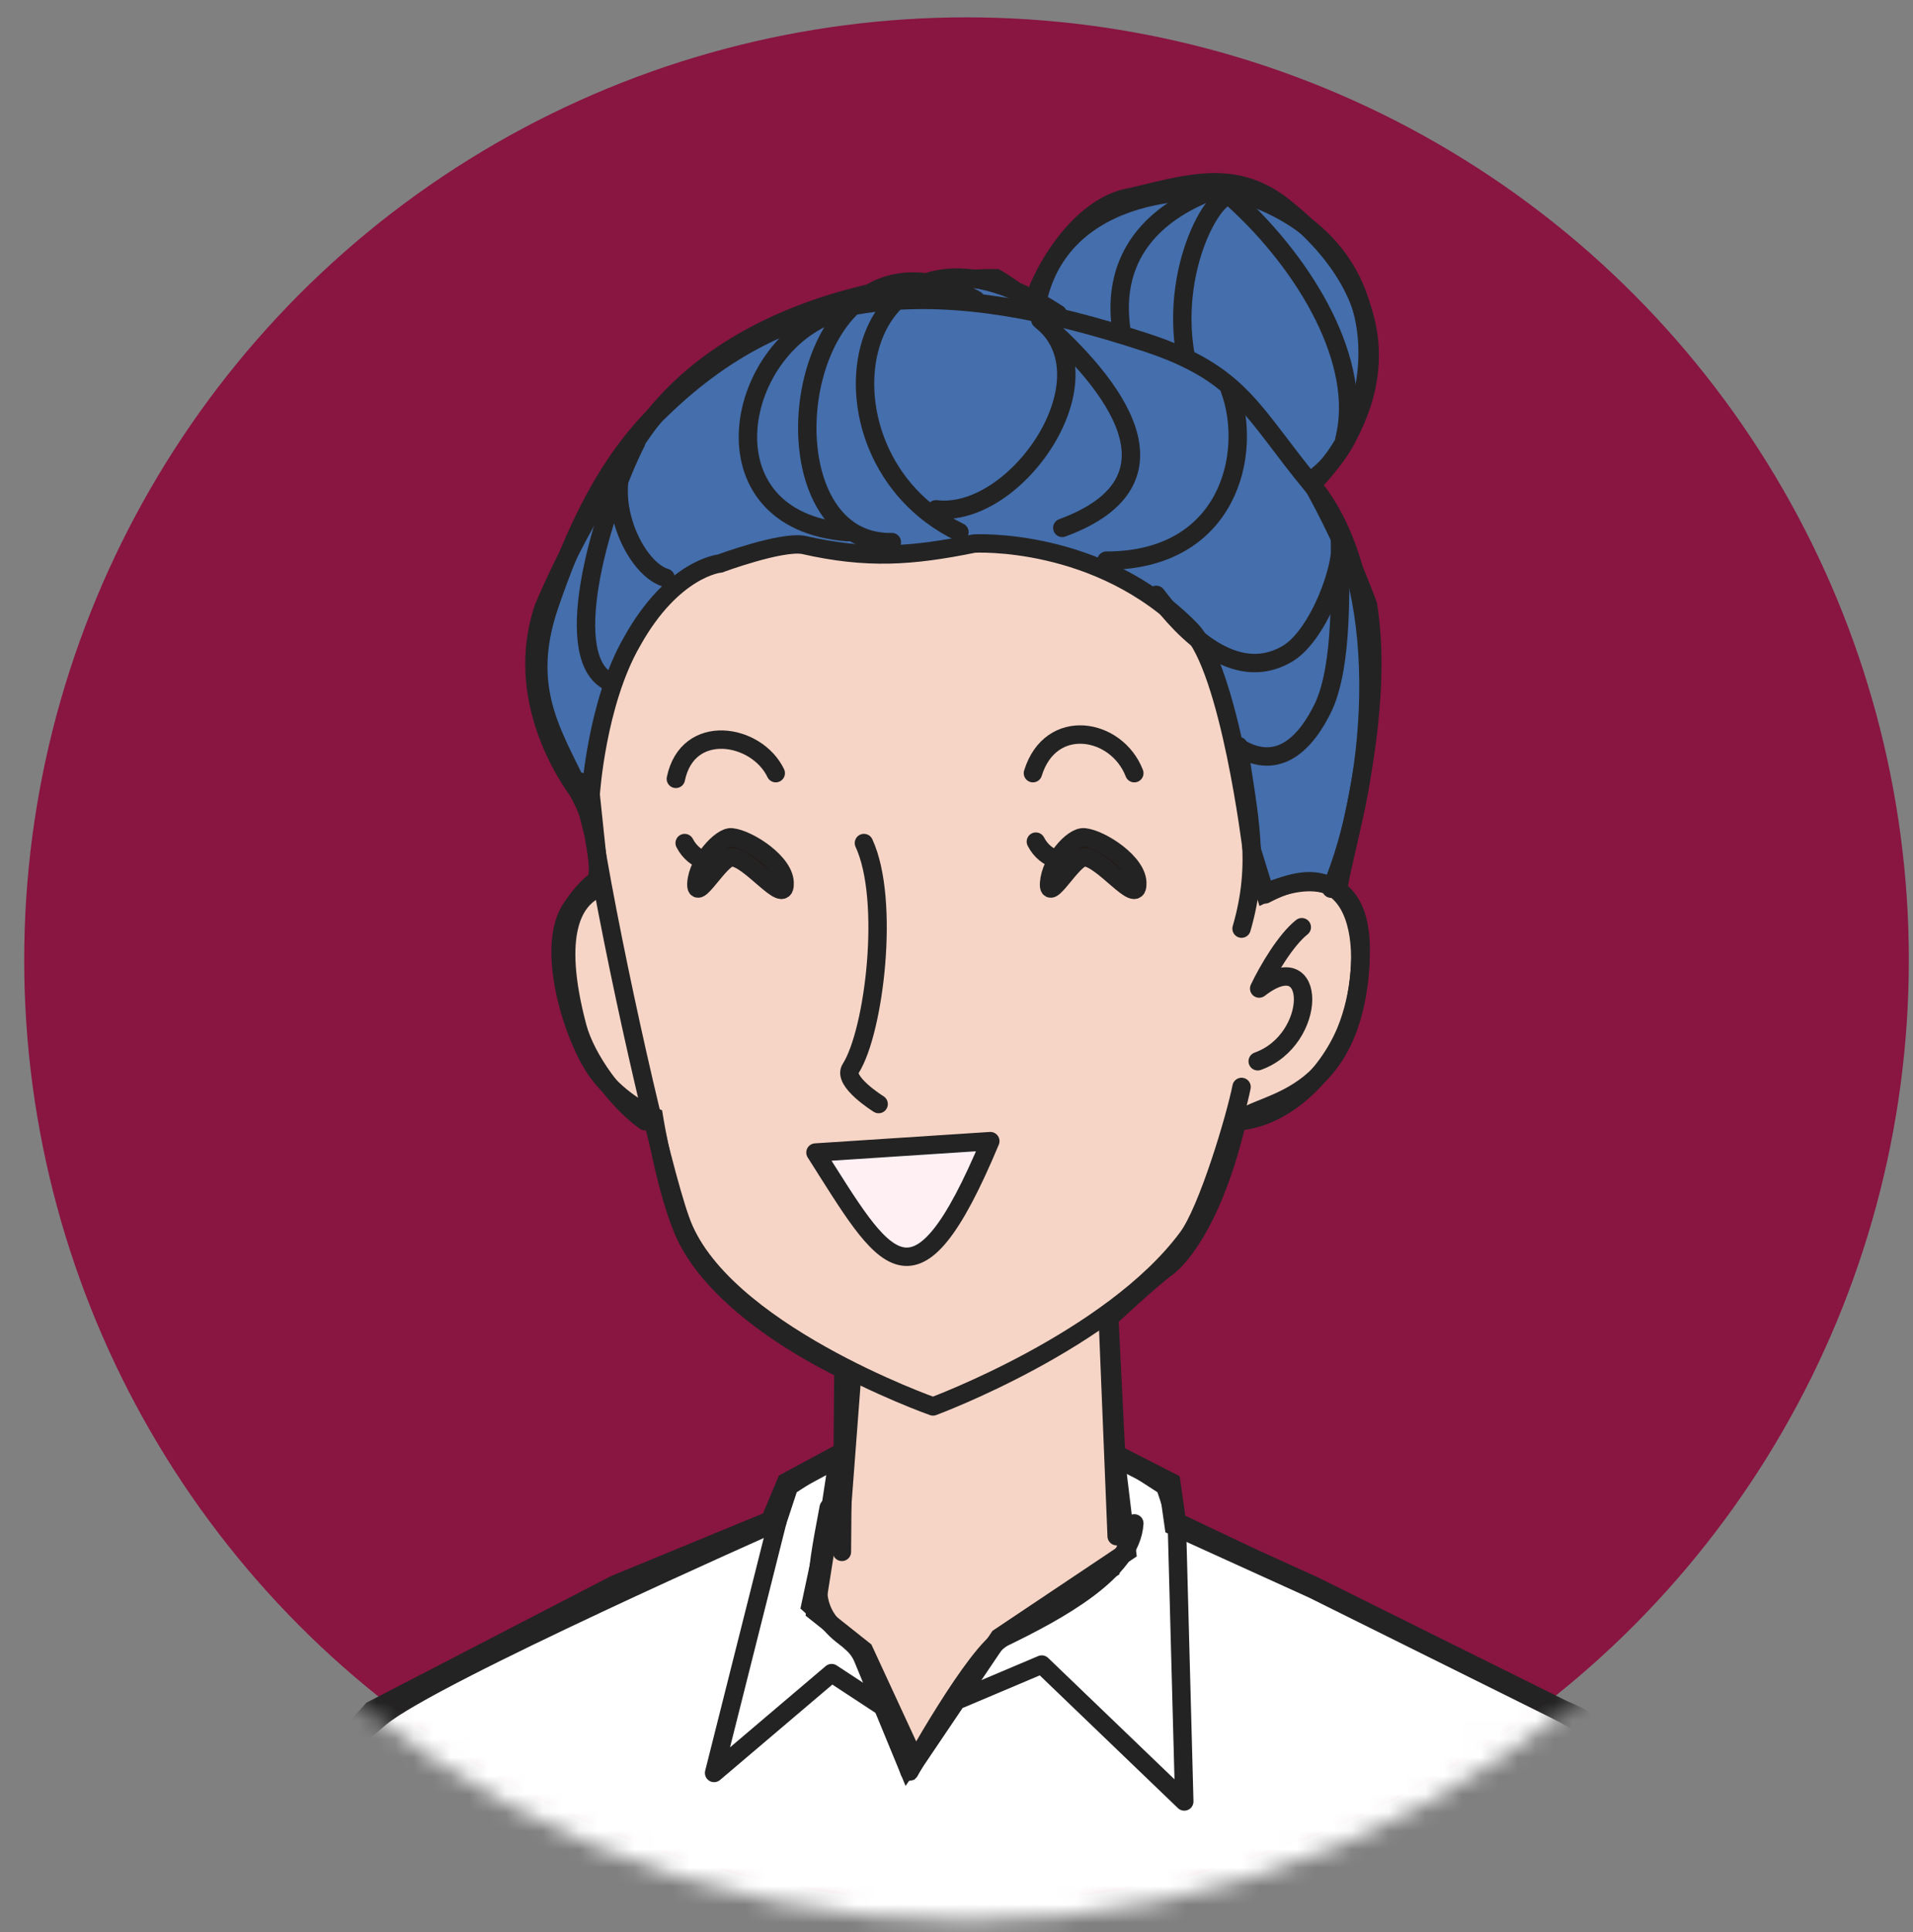 <svg width="104" height="105" fill="none" xmlns="http://www.w3.org/2000/svg"><rect width="100%" height="100%" fill="#808080" stroke="none"/><circle cx="52.545" cy="52.172" r="51.229" fill="#891541"/><mask id="a" style="mask-type:alpha" maskUnits="userSpaceOnUse" x="0" y="-1" width="105" height="106"><circle cx="52.544" cy="52.172" r="51.229" fill="#891541" stroke="#F93" stroke-width="1.946"/></mask><g mask="url(#a)"><path d="M85.95 112.011c2.157-3.255 3.595-15.502 2.636-16.51-1.517-1.705-3.594-2.48-3.594-2.48l-13.58-6.743-7.508-3.41-.32-2.248-3.035-1.55.08 4.34-.32 1.783-6.15 3.72-4.793 6.899-2.556-6.201-2.636-2.403.959-4.496.559-3.643-2.876 1.55-.878 2.093L33.47 86.2l-13.18 6.821-2.636 2.946-3.036 6.433-11.981 24.183-1.358 9.069s1.837 3.643 2.796 4.883c.958 1.318 1.118 5.659 1.118 5.659l6.39-4.263.799-3.411 12.54-14.417 1.518 34.337-6.31 22.013c4.074 6.124 59.43 8.139 64.222 0 2.316-3.875-7.11-25.966-7.11-25.966l4.714-36.43s.559-.775 3.993-6.046z" fill="#fff" stroke="#232323" stroke-width="1.2"/><path d="M82.116 116.895c-1.758 14.339-4.793 37.593-4.793 37.593s5.911 13.254 7.03 22.323c1.118 9.069 2.076 2.868 2.076 2.868s-6.63 9.378-45.21 6.201c-17.893-1.473-23.085-4.419-23.085-4.419s1.118 6.124 2.156-1.085c1.598-11.006 6.15-21.858 6.15-21.858s-.319-14.417-.558-18.292c-.24-3.643-2.716-14.65-2.636-15.502.08-6.976 3.195-21.858 3.195-21.936" stroke="#232323" stroke-linecap="round" stroke-linejoin="round"/><path d="M34.908 23.494c-.72 1.008-3.355 4.806-5.352 9.534-1.438 4.263.559 8.139 1.837 9.921 1.837 3.256.879 5.659.879 5.659s40.897 2.868 40.498-.233c-.08-.93 2.636-9.069 1.597-15.502a48.02 48.02 0 00-3.035-6.588c.16-.078 7.828-7.52-1.438-14.96-2.716-2.248-5.352-1.318-8.387-.62-3.355.542-5.591 5.58-5.352 6.2 0-.62-1.997-1.782-1.997-1.782s-13.18-.31-19.25 8.371z" fill="#446EAC" stroke="#232323"/><path d="M43.693 29.617c-1.198-.232-4.553 1.008-4.553 1.008s-2.556.233-4.792 4.263c-1.917 3.333-2.237 8.294-2.237 8.294l.48 4.573s-.64.233-1.598 1.705c-1.358 2.248.24 7.131 1.518 8.837 1.278 1.705 3.035 2.402 3.035 2.402s.799 4.961 1.997 6.976c2.396 4.186 8.786 6.976 8.786 6.976l-.559 7.364-.799 1.55-.638 4.03 2.635 2.094 2.796 6.045 4.553-6.743 6.95-4.65-.56-4.651-.399-8.061s2.316-2.17 3.195-2.79c.4-.311 2.317-2.094 3.674-7.597.4-1.55 6.47-.543 6.79-9.224.24-6.2-5.192-3.488-5.192-3.488l-.719-2.325s-1.198-9.844-3.355-12.014C59.75 29.152 52.96 29.54 52.96 29.54c-3.434.698-5.83.853-9.266.078z" fill="#F7D5C6" stroke="#232323"/><path d="M32.67 48.22c-1.518.543-2.637 2.48-1.279 7.596.48 1.783 2.157 4.03 3.675 5.116m33.709-12.324c5.432-2.868 5.991 3.565 4.393 7.44-1.038 2.481-3.354 4.652-5.75 4.884m-7.191 10.774l.48 11.781m-14.937.853l.08-9.844" stroke="#232323" stroke-linecap="round" stroke-linejoin="round"/><path d="M44.333 62.637c3.754 5.891 5.352 9.301 9.505-.62l-9.505.62z" fill="#FFF0F4" stroke="#232323" stroke-linecap="round" stroke-linejoin="round"/><path d="M46.968 45.817c1.438 3.1.56 10.232-.718 12.247-.48.698 1.517 1.938 1.517 1.938m8.388-17.982c.959-3.102 4.553-2.481 5.512 0" stroke="#232323" stroke-linecap="round" stroke-linejoin="round"/><path d="M57.034 47.988c-.08 1.162 1.278-1.396 1.918-1.396.958 0 2.875 2.636 2.875 1.473.08-1.162-1.997-2.48-2.875-2.558-.64-.077-1.838 1.318-1.918 2.48z" fill="#231815" stroke="#232323"/><path d="M57.992 46.825s-1.118 0-1.677-1.085m-19.572-3.411c.639-3.1 4.393-2.48 5.431-.31" stroke="#232323" stroke-linecap="round" stroke-linejoin="round"/><path d="M37.861 47.987c-.08 1.163 1.279-1.395 1.918-1.395.958 0 2.875 2.636 2.875 1.473.08-1.163-1.997-2.48-2.875-2.558-.56-.077-1.838 1.318-1.918 2.48z" fill="#231815" stroke="#232323"/><path d="M38.9 46.903s-1.118 0-1.678-1.085m-5.67-3.333l.718 2.868c1.119 6.82 3.675 18.06 4.713 20.928 2.077 6.046 13.74 10.154 13.74 10.154s9.665-3.566 13.818-9.147c1.118-1.472 2.636-6.588 2.956-8.216m3.275-8.681c-.879.698-1.837 2.326-2.317 3.333 3.195-2.48 3.195 2.79-.08 3.953m-1.038-17.13c.56 3.876 1.198 6.356.16 9.921M45.69 16.906c-5.751 1.628-7.748 11.395.4 12.015" stroke="#232323" stroke-linecap="round" stroke-linejoin="round"/><path d="M31.791 43.57c-1.438-3.333-3.594-5.813-1.917-10.696 1.278-3.72 3.036-7.752 6.07-10.62 7.35-7.13 15.497-7.208 26.36-3.642 5.193 1.705 5.752 3.798 9.027 7.75 4.313 5.194 3.514 16.045 1.038 21.936" stroke="#232323" stroke-linecap="round" stroke-linejoin="round"/><path d="M50.883 27.68c4.393.543 9.665-7.208 5.671-10.308 3.994 3.488 8.147 8.758 1.198 11.316m-9.267.775c-7.748.155-5.352-18.603 4.553-13.177M36.185 31.4c-1.837-.542-3.755-5.038-1.598-7.363C32.75 27.68 30.434 35.43 32.99 36.98m27.158-6.51c6.63 0 7.988-5.813 6.71-9.3m-3.994 11.16c1.517 2.016 4.233 4.806 7.029 3.256 1.757-.93 3.195-4.883 2.956-6.201 0 2.558.16 6.666-.88 8.991-.958 2.016-2.475 3.566-4.632 2.248M52.16 28.92c-8.787-4.263-5.831-19.145 5.352-11.859" stroke="#232323" stroke-linecap="round" stroke-linejoin="round"/><path d="M56.473 16.053c1.598-6.2 9.665-6.123 11.982-5.193 8.227 3.333 6.39 12.402 3.195 14.96" stroke="#232323" stroke-linecap="round" stroke-linejoin="round"/><path d="M64.462 19.386c-.959-5.27 2.077-9.766 2.636-8.526 3.994 3.643 7.03 8.914 5.99 13.022M65.26 10.627c-2.956 1.318-4.793 3.643-4.313 7.209M45.052 81.938c-.799 4.263-1.118 5.658 1.118 7.208 1.279.853 3.275 7.131 3.275 7.131s3.595-6.51 5.113-7.286c2.875-1.395 6.949-3.565 7.109-6.2" stroke="#232323" stroke-linecap="round" stroke-linejoin="round"/><path d="M42.257 82.713l-3.435 13.642 6.39-5.426 2.956 1.938m15.815-9.922l.4 14.96-7.748-7.442-4.394 1.86" stroke="#232323" stroke-linecap="round" stroke-linejoin="round"/><path d="M51.681 145.031l-.559 2.326-9.106 1.162-2.156-7.441-3.355-9.611 9.106-3.953 1.038.93 7.19-6.433 10.942-9.844 9.985-9.146 9.426 12.014s-17.973 21.083-21.328 23.253c-3.275 2.17-11.182 6.743-11.182 6.743z" fill="#fff"/><path d="M47.129 128.134l27.797-25.579m-13.978-23.33l2.397 1.55.639 1.938s20.928 9.844 23.723 12.092c2.317 1.937 1.997 9.844-2.396 18.215 0 0-16.854 25.268-33.549 31.934m-6.471-65.729l-2.396 1.55-.64 1.938s-18.77 8.294-21.566 10.619c-2.317 1.938-3.036 2.868-3.834 5.193 0 0-10.305 20.618-13.74 26.974" stroke="#232323" stroke-linecap="round" stroke-linejoin="round"/></g></svg>
